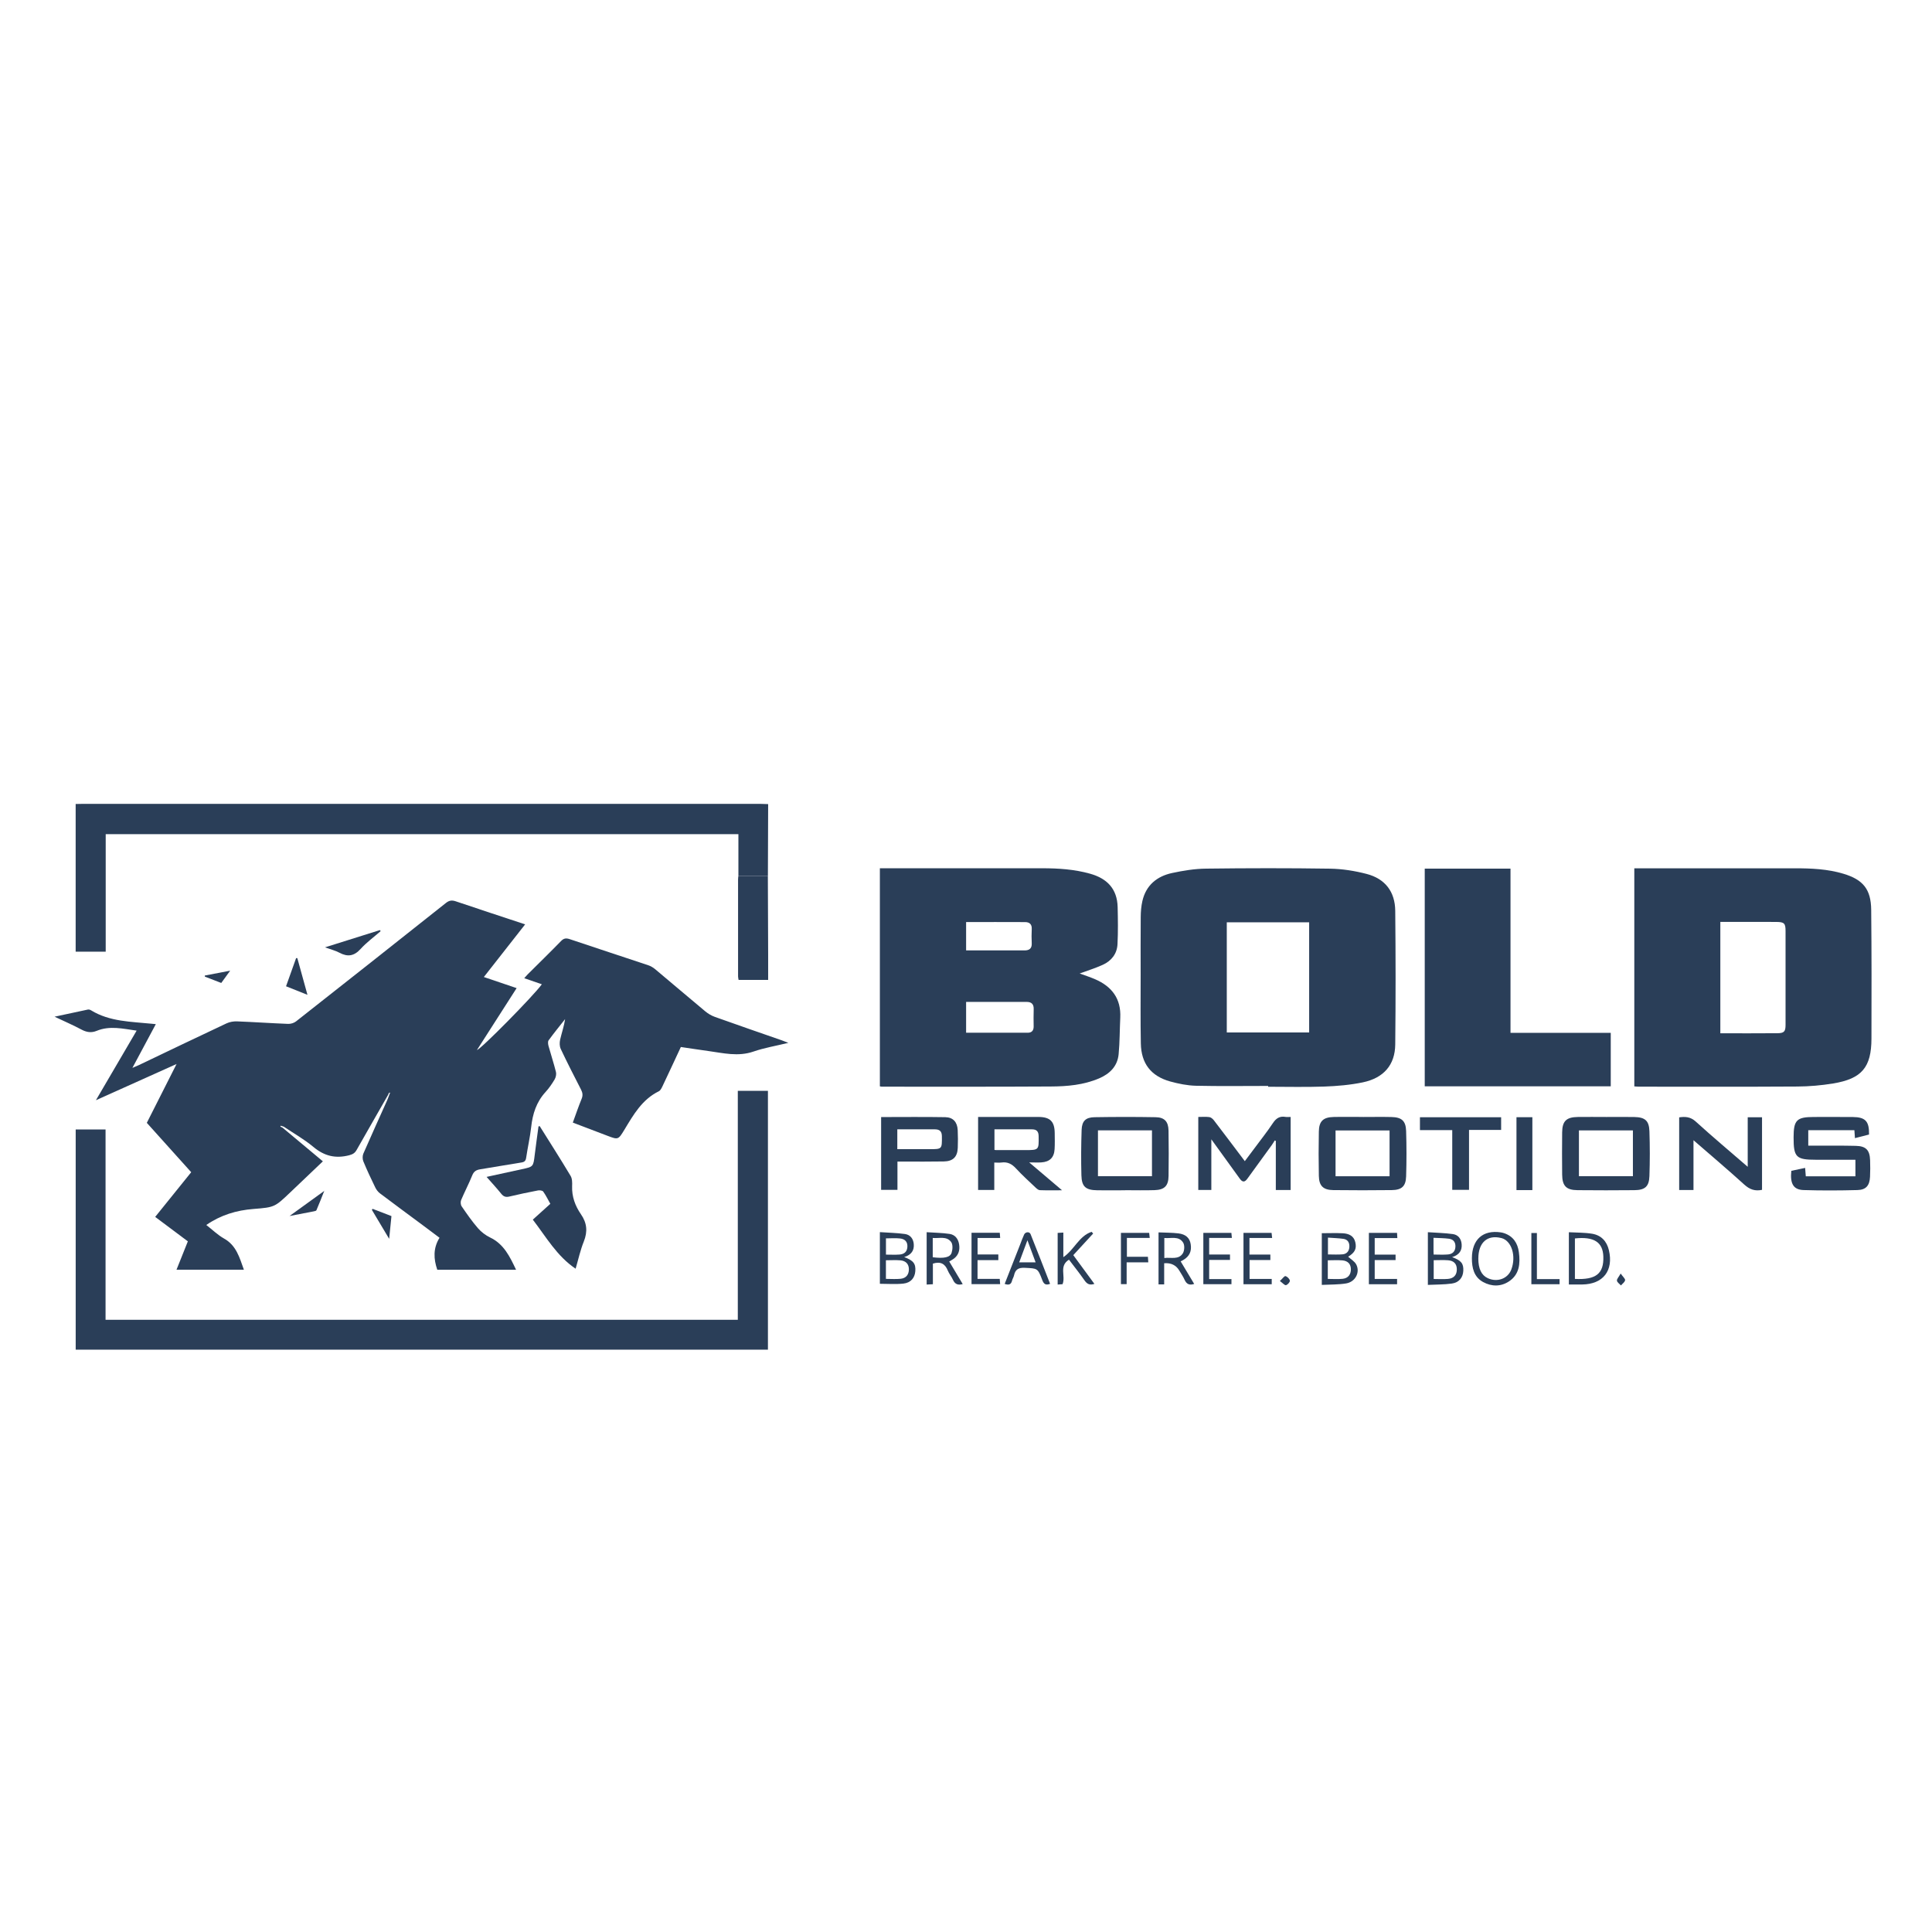 <?xml version="1.0" encoding="UTF-8"?>
<svg id="Layer_1" data-name="Layer 1" xmlns="http://www.w3.org/2000/svg" viewBox="0 0 524 524">
  <defs>
    <style>
      .cls-1 {
        fill: #2a3e58;
        stroke-width: 0px;
      }
    </style>
  </defs>
  <path class="cls-1" d="M105.37,296.76c-2.88,5.04-5.78,10.07-8.64,15.12-.47.84-1.03,1.19-2.02,1.45-3.68.95-6.74.23-9.69-2.24-2.48-2.08-5.35-3.69-8.05-5.51-.28-.09-.56-.17-.84-.26l-.09.23c.2.1.4.2.6.3,3.61,3.02,7.22,6.03,10.93,9.13-2.98,2.84-5.87,5.61-8.78,8.36-4.23,4.01-4.22,4.11-10.05,4.56-4.6.36-8.82,1.62-12.79,4.34,1.61,1.25,3.09,2.71,4.83,3.69,3.33,1.87,4.18,5.15,5.37,8.45h-18.28c1.01-2.53,2.02-5.05,3.08-7.7-2.91-2.18-5.83-4.36-8.86-6.63,3.29-4.07,6.52-8.08,9.77-12.12-4.05-4.5-8.03-8.94-12.04-13.39,2.65-5.23,5.26-10.41,8.07-15.96-7.39,3.32-14.42,6.48-21.88,9.83,3.82-6.52,7.39-12.63,11.05-18.88-3.71-.51-7.27-1.41-10.84.06-1.46.6-2.74.39-4.13-.35-2.24-1.2-4.59-2.21-7.29-3.49,3.29-.71,6.17-1.34,9.06-1.94.26-.05.61.07.85.22,5.06,3.09,10.81,3.05,16.42,3.63.3.03.59.06,1.13.11-2.09,3.91-4.12,7.71-6.35,11.87.82-.35,1.3-.55,1.77-.77,7.91-3.78,15.82-7.58,23.76-11.31.86-.4,1.91-.58,2.86-.54,4.62.18,9.23.5,13.85.68.71.03,1.59-.24,2.15-.68,13.58-10.68,27.13-21.38,40.65-32.12.91-.72,1.65-.79,2.7-.43,6.17,2.09,12.36,4.11,18.78,6.24-3.73,4.76-7.39,9.43-11.2,14.28,2.99,1.01,5.85,1.98,8.89,3.01-3.64,5.68-7.19,11.22-10.76,16.79,1.01-.16,15.25-14.59,17.6-17.83-1.56-.54-3.09-1.07-4.77-1.65.37-.41.63-.74.92-1.03,3.02-3.01,6.08-5.99,9.06-9.05.75-.77,1.37-.84,2.36-.51,7.07,2.39,14.17,4.69,21.25,7.06.69.23,1.37.63,1.93,1.1,4.55,3.8,9.05,7.66,13.6,11.44.75.62,1.65,1.15,2.57,1.48,6.04,2.16,12.1,4.25,18.16,6.36.46.16.91.34,1.78.68-3.43.84-6.53,1.35-9.45,2.36-4.19,1.45-8.23.41-12.32-.15-2.43-.33-4.86-.71-7.39-1.08-1.66,3.56-3.29,7.09-4.96,10.6-.25.52-.56,1.19-1.02,1.41-4.55,2.23-6.89,6.39-9.35,10.46-1.65,2.72-1.69,2.7-4.62,1.59-3.08-1.17-6.15-2.35-9.35-3.56.82-2.23,1.53-4.36,2.38-6.42.39-.93.29-1.67-.15-2.53-1.88-3.65-3.75-7.31-5.5-11.02-.34-.72-.35-1.72-.17-2.52.42-1.84,1.06-3.63,1.35-5.58-1.5,1.91-3.04,3.79-4.47,5.75-.25.34-.16,1.05-.03,1.53.65,2.36,1.43,4.7,2.02,7.07.15.61-.03,1.45-.36,2.01-.71,1.2-1.52,2.38-2.46,3.41-2.49,2.71-3.51,5.94-3.9,9.51-.31,2.78-.95,5.53-1.36,8.31-.12.84-.44,1.17-1.28,1.3-3.72.58-7.42,1.25-11.14,1.84-1.06.17-1.76.53-2.2,1.64-.91,2.27-2.07,4.45-3.02,6.71-.2.48-.14,1.29.15,1.71,1.39,2.03,2.8,4.06,4.4,5.91.89,1.03,2.08,1.94,3.31,2.53,3.75,1.79,5.35,5.2,7.04,8.75h-21.37c-1-2.92-1.16-5.83.61-8.67-1.53-1.15-2.92-2.2-4.32-3.24-3.95-2.93-7.91-5.85-11.84-8.81-.53-.4-.98-1-1.27-1.6-1.14-2.34-2.25-4.7-3.24-7.1-.24-.59-.24-1.46,0-2.05,2.12-4.87,4.32-9.69,6.49-14.54.2-.45.36-.93.54-1.39.08-.19.15-.38.23-.58-.06-.03-.12-.06-.18-.09-.1.14-.2.29-.31.43Z"/>
  <path class="cls-1" d="M292.85,264.04c1.28.47,2.76.94,4.17,1.55,4.55,1.97,7.07,5.29,6.82,10.42-.16,3.3-.13,6.62-.44,9.9-.31,3.25-2.35,5.3-5.28,6.56-4.2,1.8-8.66,2.19-13.13,2.21-15.27.09-30.54.05-45.82.05-.14,0-.29-.05-.53-.09v-59.15c.41,0,.89,0,1.37,0,14.22,0,28.43,0,42.65,0,4.38,0,8.72.28,12.97,1.47,4.64,1.29,7.38,4.12,7.5,9.07.08,3.35.13,6.71-.04,10.06-.13,2.6-1.65,4.53-4,5.59-2.04.93-4.2,1.59-6.25,2.35ZM262.03,280.1c5.6,0,11.16,0,16.72,0,1.12,0,1.61-.63,1.6-1.72-.02-1.55-.05-3.11.01-4.66.05-1.34-.59-1.98-1.86-1.98-5.46-.02-10.92,0-16.47,0v8.37ZM262.03,257.77c5.35,0,10.62,0,15.88,0,1.24,0,1.98-.51,1.92-1.9-.06-1.3-.07-2.61,0-3.9.07-1.32-.63-1.87-1.79-1.88-5.31-.03-10.61-.01-16.01-.01v7.71Z"/>
  <path class="cls-1" d="M343.93,294.53c-6.53,0-13.06.1-19.59-.05-2.33-.06-4.69-.54-6.95-1.16-5.22-1.45-7.87-4.87-7.97-10.31-.12-6.22-.05-12.44-.05-18.66,0-5.22-.03-10.44.02-15.65.01-1.44.13-2.92.45-4.32.98-4.28,3.93-6.71,8.05-7.6,3.03-.65,6.14-1.16,9.23-1.19,11.2-.14,22.41-.16,33.61.01,3.32.05,6.71.59,9.94,1.43,5.01,1.31,7.7,4.81,7.75,10,.12,12.09.13,24.18,0,36.27-.06,5.54-3.14,9.08-8.8,10.26-3.42.71-6.95,1.01-10.45,1.14-5.07.18-10.15.05-15.22.05,0-.07,0-.13,0-.2ZM332.73,280.02h22.34v-29.87h-22.34v29.87Z"/>
  <path class="cls-1" d="M443.26,294.66v-59.16c.53,0,1.02,0,1.51,0,14.02,0,28.04,0,42.06,0,4.43,0,8.84.19,13.12,1.47,5.35,1.6,7.5,4.2,7.56,9.8.12,11.64.1,23.28.07,34.92-.02,7.8-2.62,10.89-10.39,12.17-3.21.53-6.49.81-9.74.83-14.32.09-28.64.04-42.97.04-.39,0-.78-.05-1.24-.08ZM466.59,280.25c5.28,0,10.4.03,15.52-.02,1.81-.02,2.17-.48,2.17-2.29,0-8.48,0-16.96,0-25.43,0-2.06-.34-2.44-2.45-2.46-4.42-.03-8.84-.01-13.26-.01-.64,0-1.28,0-1.98,0v30.21Z"/>
  <path class="cls-1" d="M20.53,366.06v-59.72h8.1v51.61h171.48v-62.1h8.17v70.21H20.53Z"/>
  <path class="cls-1" d="M20.52,218.06c.55-.01,1.1-.03,1.66-.03,61.4,0,122.8,0,184.2,0,.65,0,1.3.04,1.96.06-.02,6.5-.05,13-.07,19.51-2.67,0-5.34,0-8,0v-11.36H28.67v31.87h-8.15v-40.05Z"/>
  <path class="cls-1" d="M409.68,280.13h27.19v14.5h-50.45v-59.04h23.26v44.54Z"/>
  <path class="cls-1" d="M146.37,305.42c2.81,4.49,5.67,8.96,8.39,13.51.45.75.45,1.85.41,2.78-.1,2.83.83,5.35,2.38,7.6,1.66,2.39,1.87,4.72.79,7.42-.95,2.36-1.49,4.88-2.22,7.37-5.07-3.4-7.99-8.6-11.61-13.31,1.6-1.44,3.12-2.82,4.75-4.29-.63-1.11-1.19-2.28-1.93-3.32-.21-.29-.95-.39-1.4-.31-2.61.5-5.21,1.04-7.79,1.66-.96.23-1.57.02-2.19-.75-1.22-1.52-2.55-2.95-3.98-4.58,3.29-.72,6.4-1.41,9.53-2.08,3.15-.67,3.14-.66,3.53-3.91.31-2.57.68-5.13,1.02-7.7.1-.03.21-.06.31-.09Z"/>
  <path class="cls-1" d="M369.69,302.95c2.56,0,5.12-.05,7.68.01,2.79.06,3.91,1.03,4,3.79.13,4.11.13,8.23,0,12.33-.09,2.69-1.21,3.67-3.92,3.7-5.27.06-10.55.07-15.82,0-2.75-.03-3.88-1.15-3.93-3.86-.08-4.01-.08-8.02,0-12.04.05-2.79,1.19-3.87,4.02-3.93,2.66-.06,5.32-.01,7.99-.01ZM376.88,306.61h-14.65v12.41h14.65v-12.41Z"/>
  <path class="cls-1" d="M305.18,322.83c-2.51,0-5.02.03-7.53,0-3.17-.04-4.27-.95-4.35-4.06-.11-4.11-.08-8.22.06-12.33.09-2.4,1.11-3.39,3.5-3.43,5.52-.09,11.05-.1,16.57,0,2.42.04,3.45,1.19,3.5,3.62.07,4.11.07,8.22.01,12.33-.04,2.67-1.11,3.74-3.78,3.83-2.66.09-5.32.02-7.98.02v.02ZM312.44,319.01v-12.43h-14.65v12.43h14.65Z"/>
  <path class="cls-1" d="M435.59,302.95c2.56,0,5.12-.04,7.68.01,2.89.06,3.99.97,4.09,3.85.14,4.06.14,8.13,0,12.18-.1,2.85-1.22,3.79-4.12,3.81-5.12.05-10.25.05-15.37,0-3.07-.03-4.15-1.14-4.18-4.23-.04-3.81-.04-7.62,0-11.43.03-3.06,1.12-4.14,4.22-4.19,2.56-.04,5.12,0,7.68,0ZM442.88,306.59h-14.64v12.42h14.64v-12.42Z"/>
  <path class="cls-1" d="M328.54,308.99v13.75h-3.54v-19.8c1.02,0,2.03-.09,3,.04.45.06.94.49,1.24.88,2.78,3.62,5.51,7.27,8.38,11.07.92-1.23,1.78-2.36,2.63-3.51,1.67-2.26,3.43-4.46,4.98-6.8.88-1.33,1.87-1.97,3.44-1.69.43.07.88.01,1.38.01v19.82h-4.02v-13.32l-.28-.13c-.27.41-.51.84-.8,1.24-2.21,3.05-4.44,6.08-6.63,9.13-.74,1.03-1.34,1-2.07-.01-2.47-3.45-4.97-6.88-7.72-10.68Z"/>
  <path class="cls-1" d="M485.85,317.55c1.25-.26,2.42-.51,3.74-.79.06.79.12,1.5.18,2.28h13.46v-4.49c-3.62,0-7.17,0-10.73,0-5.37,0-6.05-.69-6.04-6.07,0-4.69.84-5.53,5.51-5.53,3.52,0,7.03-.02,10.55.01,3.42.03,4.47,1.15,4.4,4.75-1.19.3-2.43.62-3.82.98-.05-.73-.1-1.39-.15-2.16h-12.51v4.2c.53,0,1.06,0,1.59,0,3.77,0,7.54-.04,11.3.05,2.76.06,3.79,1.15,3.88,3.9.05,1.5.06,3.01-.02,4.51-.12,2.35-1.08,3.52-3.41,3.58-4.87.13-9.75.15-14.61,0-2.76-.09-3.69-1.72-3.33-5.19Z"/>
  <path class="cls-1" d="M279.17,315.29c3.1,2.63,5.85,4.97,8.88,7.54-2.24,0-4.12.04-6.01-.03-.38-.01-.8-.36-1.11-.65-1.82-1.73-3.69-3.42-5.39-5.26-1.11-1.21-2.29-1.82-3.93-1.59-.59.08-1.2.01-1.94.01v7.43h-4.39v-19.8c.93,0,1.86,0,2.8,0,4.52,0,9.05-.01,13.57,0,3.16.01,4.38,1.23,4.41,4.37.01,1.46.06,2.91-.03,4.36-.13,2.29-1.32,3.45-3.62,3.6-.93.06-1.87,0-3.25,0ZM269.72,306.31v5.57c.22.03.32.05.42.05,2.61,0,5.22,0,7.82,0,3.84,0,3.8,0,3.74-3.8-.02-1.3-.59-1.83-1.81-1.83-3.36,0-6.71,0-10.18,0Z"/>
  <path class="cls-1" d="M477.9,322.71c-1.93.42-3.37-.12-4.81-1.42-4.48-4.07-9.1-7.97-13.78-12.04v13.51h-3.88v-19.71c1.62-.23,3.03-.18,4.46,1.11,4.59,4.17,9.34,8.16,14.13,12.3v-13.44h3.88v19.7Z"/>
  <path class="cls-1" d="M200.26,237.6h8c.03,7.12.05,14.24.08,21.36,0,2.24,0,4.49,0,6.81h-8.02c-.04-.29-.14-.62-.14-.94,0-8.78,0-17.56,0-26.33,0-.3.05-.6.08-.89Z"/>
  <path class="cls-1" d="M238.98,302.97c5.87,0,11.64-.07,17.4.03,2.13.04,3.26,1.34,3.37,3.49.08,1.6.08,3.21.02,4.81-.09,2.46-1.28,3.67-3.78,3.71-3.66.07-7.33.03-11,.03-.49,0-.98,0-1.58,0v7.67h-4.43v-19.76ZM243.38,311.68c2.97,0,5.81,0,8.66,0,3.5,0,3.45,0,3.42-3.5-.01-1.39-.65-1.88-1.92-1.88-2.71,0-5.41,0-8.12,0-.67,0-1.35,0-2.05,0v5.38Z"/>
  <path class="cls-1" d="M385.11,303.02h22.03v3.44h-8.71v16.25h-4.55v-16.2h-8.76v-3.49Z"/>
  <path class="cls-1" d="M415.61,322.78h-4.31v-19.77h4.31v19.77Z"/>
  <path class="cls-1" d="M245.23,340.95c2.52.91,3.18,1.81,3.02,3.84-.14,1.8-1.23,3.14-3.25,3.35-2.07.22-4.18.05-6.36.05v-14.01c2.27.16,4.56.2,6.81.51,1.42.2,2.26,1.27,2.38,2.73.14,1.7-.61,2.9-2.59,3.53ZM240.28,346.86c1.44,0,2.75.11,4.02-.03,1.46-.16,2.21-1.15,2.21-2.56,0-1.39-.78-2.3-2.3-2.44-1.28-.11-2.57-.02-3.93-.02v5.05ZM240.29,335.87v4.41c1.28,0,2.48.07,3.66-.02,1.21-.09,2.05-.67,2.15-2.04.1-1.46-.71-2.18-1.98-2.32-1.22-.14-2.48-.03-3.82-.03Z"/>
  <path class="cls-1" d="M358.5,348.5v-14.03c1.95,0,3.83-.08,5.71.02,1.58.09,2.97.66,3.38,2.43.41,1.79-.14,2.82-1.94,3.93.73.68,1.74,1.25,2.19,2.1,1.11,2.12-.23,4.72-2.73,5.14-2.1.35-4.28.28-6.61.4ZM360.13,346.87c1.44,0,2.76.11,4.04-.03,1.47-.16,2.22-1.16,2.22-2.57,0-1.4-.78-2.3-2.33-2.43-1.28-.11-2.58-.02-3.93-.02v5.05ZM360.17,335.68v4.55c1.4,0,2.71.09,3.99-.03,1.13-.11,1.77-.88,1.82-2.04.05-1.15-.45-1.99-1.63-2.16-1.37-.19-2.76-.22-4.19-.33Z"/>
  <path class="cls-1" d="M393.83,340.96c2.5.89,3.14,1.75,3.05,3.7-.08,1.82-1.15,3.2-3.12,3.47-2.11.29-4.26.25-6.49.36v-14.29c2.26.16,4.54.2,6.79.51,1.42.2,2.25,1.26,2.37,2.73.14,1.7-.6,2.89-2.6,3.53ZM388.85,346.89c1.37,0,2.62.09,3.86-.02,1.64-.14,2.45-1.12,2.41-2.69-.03-1.4-.81-2.25-2.38-2.37-1.27-.1-2.56-.02-3.89-.02v5.09ZM388.84,340.26c1.43,0,2.68.09,3.92-.03,1.16-.11,1.91-.78,1.98-2.05.07-1.27-.55-2.05-1.75-2.21-1.35-.18-2.73-.17-4.19-.25,0,1.41,0,2.55,0,3.7,0,.24.02.48.04.84Z"/>
  <path class="cls-1" d="M399.21,341.25c.02-5.08,2.99-7.73,7.86-7,.3.04.59.12.87.21,2.47.83,3.68,2.69,4.01,5.15.41,3.07.17,6.04-2.68,7.93-2.22,1.47-4.73,1.43-7.03.17-2.48-1.37-3.04-3.83-3.03-6.46ZM400.95,341.31c0,2.79.84,4.56,2.57,5.36,2.58,1.19,5.44.14,6.38-2.35,1.37-3.64.1-7.76-2.63-8.52-.05-.01-.1-.02-.15-.03-3.74-.92-6.16,1.26-6.16,5.54Z"/>
  <path class="cls-1" d="M257.45,342.14c1.25,2.1,2.45,4.1,3.66,6.13-1.34.38-2.13-.01-2.65-1.17-.38-.86-1.04-1.61-1.39-2.48-.73-1.83-1.94-2.56-4.05-1.9v5.59c-.64.04-1.12.06-1.69.09v-14.2c2.1.15,4.19.16,6.24.47,1.46.22,2.32,1.32,2.56,2.81.25,1.54-.11,2.89-1.4,3.88-.35.27-.76.47-1.29.79ZM252.99,341c3.04.36,4.7.06,5.11-1.23.29-.9.36-2.27-.14-2.93-1.26-1.66-3.23-.91-4.98-1.08v5.24Z"/>
  <path class="cls-1" d="M315.76,348.35h-1.54v-14.1c1.82.08,3.62.06,5.39.27,2.02.24,3.07,1.27,3.33,2.92.31,1.93-.33,3.3-2.01,4.3-.17.1-.35.18-.71.37,1.23,2.06,2.45,4.08,3.67,6.12-1.33.44-2.09.02-2.6-1.12-.38-.86-.94-1.65-1.42-2.47q-1.3-2.24-4.12-2.02v5.74ZM315.8,341.2c1.82-.24,3.85.55,5.01-1.27.46-.73.53-2.21.08-2.91-1.19-1.88-3.26-1.07-5.1-1.25v5.44Z"/>
  <path class="cls-1" d="M425.51,348.38v-14.17c2.17.12,4.28.07,6.33.41,2.44.41,3.96,2.03,4.53,4.46,1.3,5.54-1.57,9.23-7.23,9.3-1.19.02-2.38,0-3.63,0ZM427.15,335.88v10.99c5.71.29,7.86-1.42,7.71-6.06-.12-3.91-2.56-5.48-7.71-4.92Z"/>
  <path class="cls-1" d="M296.82,348.22c-1.27.41-1.98.04-2.65-.92-1.34-1.92-2.8-3.75-4.24-5.65-2.78,1.72-.84,4.43-1.74,6.65-.31.02-.78.06-1.33.1v-14.01c.45-.03.92-.05,1.54-.09v6.67c2.98-2.01,4.25-5.76,7.67-6.87.14.15.28.31.42.46-1.78,1.93-3.56,3.87-5.39,5.86,1.91,2.6,3.79,5.17,5.72,7.79Z"/>
  <path class="cls-1" d="M284.81,348.2c-1.22.47-1.72.04-2.12-1.01-1.25-3.3-1.3-3.15-4.74-3.33-1.73-.09-2.58.46-2.93,2.07-.1.48-.41.92-.53,1.4-.26,1.11-.92,1.27-2,.89,1.39-3.55,2.78-7.08,4.16-10.6.36-.93.69-1.88,1.11-2.78.35-.76,1.45-.85,1.75-.12,1.8,4.48,3.54,8.99,5.3,13.49ZM280.88,342.37c-.75-2.03-1.43-3.86-2.22-5.99-.8,2.16-1.5,4.03-2.23,5.99h4.45Z"/>
  <path class="cls-1" d="M263.51,334.35h7.65c.04.44.07.86.11,1.42h-6.13v4.47h5.63v1.53h-5.64v5.09h6.02c.04.49.07.9.11,1.42h-7.76v-13.94Z"/>
  <path class="cls-1" d="M338.88,335.76v4.51h5.67v1.47h-5.64v5.13h6.01v1.45h-7.66v-13.94h7.62c.04.4.09.81.15,1.38h-6.16Z"/>
  <path class="cls-1" d="M372.85,340.28h5.66v1.48h-5.66v5.12h6.07v1.44h-7.65v-13.94h7.64c.02.45.05.86.08,1.41h-6.14v4.5Z"/>
  <path class="cls-1" d="M327.96,346.91h6.04v1.39h-7.63v-13.92h7.61c.04.41.08.82.13,1.37h-6.16v4.5h5.65v1.47h-5.65v5.18Z"/>
  <path class="cls-1" d="M305.64,335.76v5.11h5.7c.04.51.06.92.1,1.5h-5.87v5.92h-1.55v-13.91h7.66c.04.4.09.81.15,1.37h-6.2Z"/>
  <path class="cls-1" d="M88.15,256.94c5.19-1.63,10.04-3.16,14.9-4.68.06.1.13.2.19.29-1.82,1.59-3.81,3.04-5.43,4.82-1.76,1.94-3.49,2.23-5.74,1.03-1.09-.58-2.33-.89-3.92-1.46Z"/>
  <path class="cls-1" d="M416.83,346.92h6.16v1.39h-7.65v-13.89h1.5v12.5Z"/>
  <path class="cls-1" d="M80.64,259.86c.89,3.23,1.78,6.46,2.75,9.96-2.09-.83-3.87-1.55-5.81-2.32.93-2.6,1.83-5.12,2.73-7.64.11,0,.22,0,.33,0Z"/>
  <path class="cls-1" d="M87.96,322.96c-.7,1.77-1.39,3.54-2.14,5.29-.08.18-.51.25-.8.31-2.01.4-4.03.78-6.49,1.25,3.38-2.44,6.41-4.63,9.43-6.82v-.03Z"/>
  <path class="cls-1" d="M101.05,327.86c1.67.64,3.33,1.28,5.12,1.97-.2,1.93-.39,3.86-.62,6.17-1.69-2.83-3.19-5.35-4.69-7.86.06-.09.13-.19.19-.28Z"/>
  <path class="cls-1" d="M62.43,263.27c-.98,1.35-1.67,2.3-2.42,3.33-1.52-.59-2.99-1.16-4.45-1.72l-.02-.29c2.15-.41,4.3-.82,6.88-1.32Z"/>
  <path class="cls-1" d="M347.14,347.43c.71-.65,1.22-1.4,1.51-1.32.5.14,1.12.75,1.19,1.24.05.37-.61,1.12-1.06,1.21-.37.07-.88-.57-1.64-1.12Z"/>
  <path class="cls-1" d="M439.56,345.41c.62.89,1.26,1.41,1.2,1.81-.08.52-.73.95-1.13,1.42-.38-.43-1.02-.83-1.08-1.3-.06-.45.48-.98,1.01-1.93Z"/>
  <path class="cls-1" d="M87.97,322.99c.09.01.18.02.27.04-.09-.02-.19-.04-.28-.06,0,0,0,.02,0,.02Z"/>
</svg>